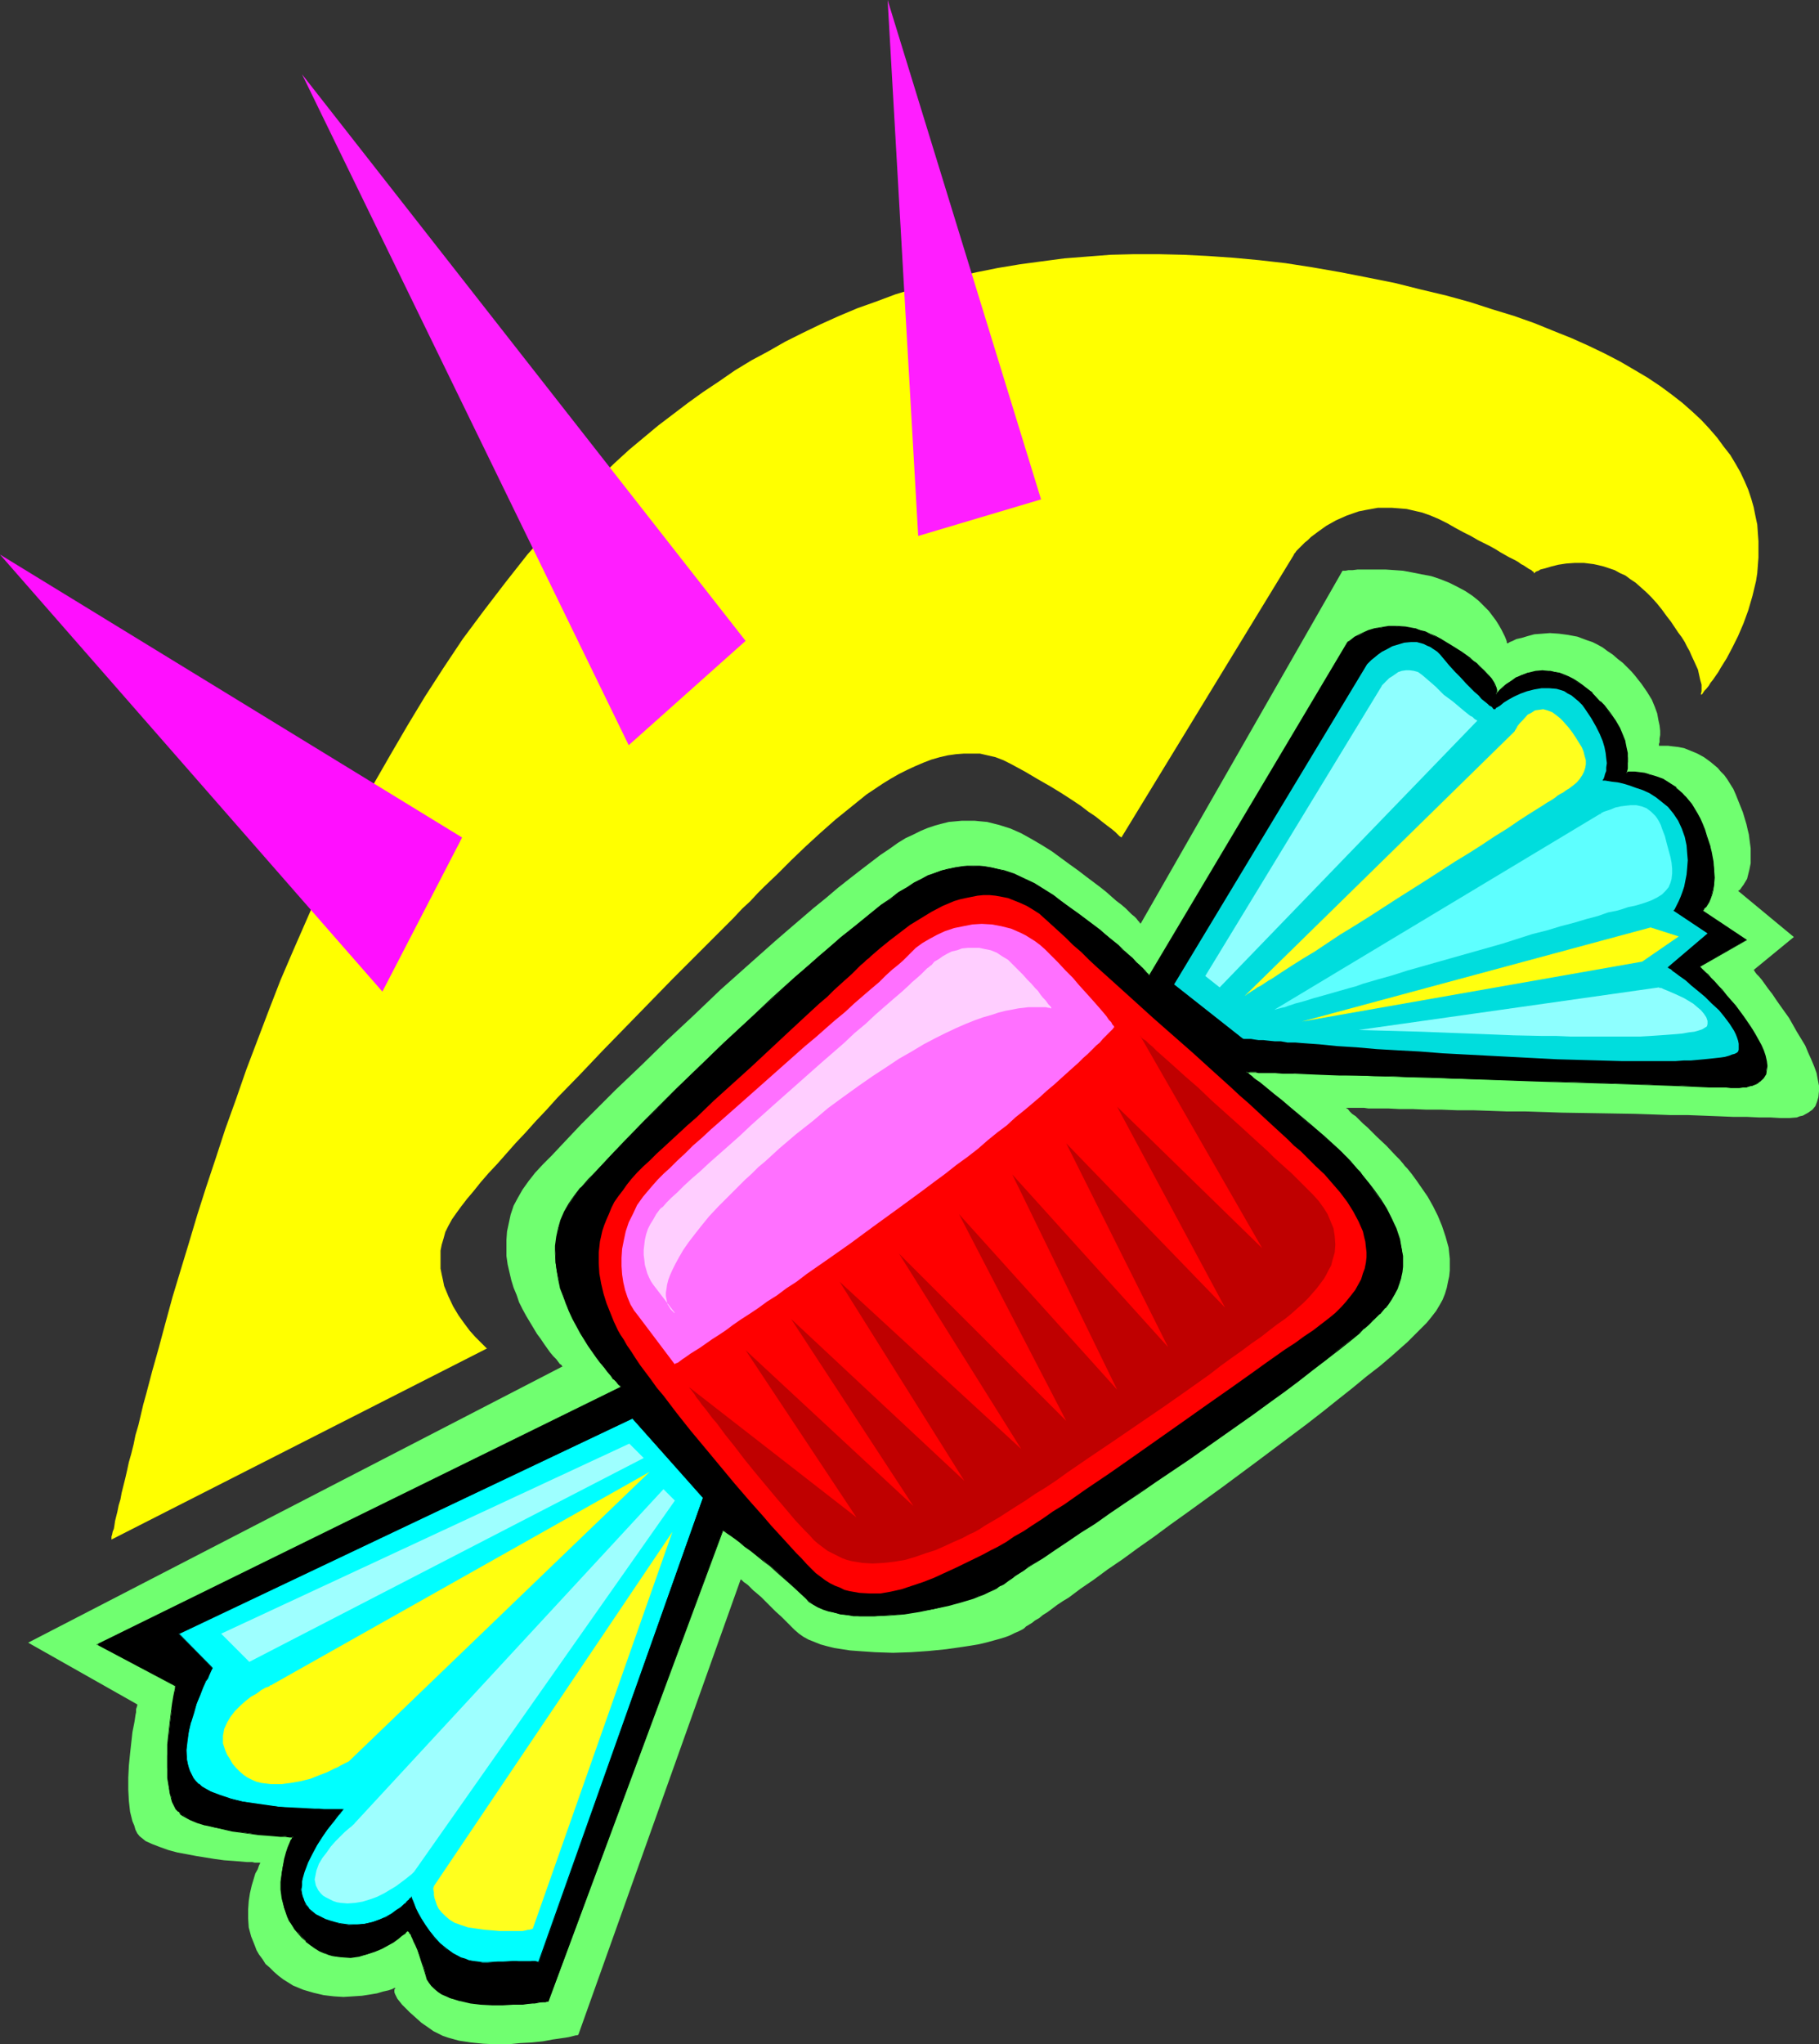 <?xml version="1.0" encoding="UTF-8" standalone="no"?>
<svg
   version="1.0"
   width="129.766mm"
   height="145.778mm"
   id="svg25"
   sodipodi:docname="Candy 16.wmf"
   xmlns:inkscape="http://www.inkscape.org/namespaces/inkscape"
   xmlns:sodipodi="http://sodipodi.sourceforge.net/DTD/sodipodi-0.dtd"
   xmlns="http://www.w3.org/2000/svg"
   xmlns:svg="http://www.w3.org/2000/svg">
  <rect width="100%" height="100%" fill="#333333" stroke="none"/>
  <sodipodi:namedview
     id="namedview25"
     pagecolor="#ffffff"
     bordercolor="#000000"
     borderopacity="0.25"
     inkscape:showpageshadow="2"
     inkscape:pageopacity="0.0"
     inkscape:pagecheckerboard="0"
     inkscape:deskcolor="#d1d1d1"
     inkscape:document-units="mm" />
  <defs
     id="defs1">
    <pattern
       id="WMFhbasepattern"
       patternUnits="userSpaceOnUse"
       width="6"
       height="6"
       x="0"
       y="0" />
  </defs>
  <path
     style="fill:#70ff70;fill-opacity:1;fill-rule:evenodd;stroke:none"
     d="m 151.742,368.229 h -0.162 l -0.162,-0.323 -0.485,-0.323 -0.485,-0.646 -0.485,-0.646 -0.808,-0.808 -0.808,-0.969 -0.808,-1.131 -0.808,-1.131 -0.97,-1.454 -0.97,-1.293 -0.97,-1.616 -1.939,-3.232 -0.97,-1.777 -0.97,-1.939 -0.646,-1.939 -0.808,-1.939 -0.646,-2.1 -0.485,-2.1 -0.485,-2.1 -0.323,-2.262 v -2.1 -2.262 l 0.162,-2.262 0.485,-2.262 0.485,-2.262 0.808,-2.424 1.131,-2.1 1.293,-2.262 1.616,-2.262 1.778,-2.262 2.101,-2.262 2.424,-2.424 2.424,-2.585 2.586,-2.747 2.909,-3.07 2.909,-2.908 3.07,-3.07 3.232,-3.232 3.394,-3.232 3.394,-3.232 6.949,-6.786 7.272,-6.786 7.272,-6.948 7.434,-6.625 7.272,-6.463 3.555,-3.07 6.787,-5.817 3.394,-2.747 3.232,-2.747 3.07,-2.424 2.909,-2.262 2.747,-2.1 2.747,-2.1 2.424,-1.616 2.262,-1.616 2.101,-1.293 2.101,-0.969 1.939,-0.969 1.939,-0.808 1.939,-0.646 1.778,-0.485 1.939,-0.485 1.778,-0.162 1.778,-0.162 h 1.616 1.778 l 1.616,0.162 1.778,0.162 3.232,0.808 3.07,0.969 2.909,1.293 2.909,1.616 2.747,1.616 2.586,1.616 2.424,1.777 2.424,1.777 2.262,1.616 2.101,1.616 1.939,1.454 1.939,1.454 1.616,1.293 1.454,1.293 1.293,1.131 1.293,0.969 1.131,0.969 0.808,0.808 0.808,0.808 0.808,0.646 0.485,0.485 0.485,0.646 0.323,0.323 0.162,0.323 h 0.162 v 0.162 l 54.459,-95.168 h 0.323 0.485 l 0.808,-0.162 h 1.131 l 1.293,-0.162 h 1.778 3.717 2.101 l 2.424,0.162 2.262,0.162 2.586,0.485 2.424,0.485 2.586,0.485 2.424,0.808 2.424,0.969 2.262,1.131 2.101,1.131 1.939,1.293 1.616,1.293 1.454,1.454 1.293,1.293 0.97,1.293 0.97,1.293 0.808,1.293 0.646,1.131 0.485,0.969 0.485,0.969 0.323,0.808 0.162,0.485 v 0.323 l 0.162,0.162 v 0 h 0.162 l 0.485,-0.323 0.808,-0.323 0.97,-0.485 1.454,-0.323 1.616,-0.485 1.778,-0.485 2.101,-0.162 2.101,-0.162 2.424,0.162 2.424,0.323 2.586,0.485 2.586,0.969 1.454,0.485 1.293,0.646 1.454,0.808 1.293,0.969 1.454,0.969 1.293,1.131 1.454,1.131 1.131,1.131 1.131,1.131 0.97,1.131 1.778,2.262 1.454,2.1 1.293,2.1 0.808,1.939 0.646,1.777 0.323,1.777 0.323,1.454 0.162,1.454 v 1.131 l -0.162,0.969 v 0.969 l -0.162,0.485 v 0.485 h -0.162 0.323 0.485 1.778 l 1.293,0.162 1.454,0.162 1.616,0.323 1.616,0.646 1.939,0.808 1.778,0.969 1.778,1.293 1.939,1.616 0.808,0.969 0.97,0.969 0.808,1.131 0.808,1.293 0.808,1.293 0.646,1.454 0.646,1.616 0.646,1.616 0.646,1.616 0.485,1.616 0.485,1.616 0.323,1.454 0.323,1.293 0.162,1.293 0.323,2.424 v 2.1 1.939 l -0.323,1.616 -0.323,1.293 -0.323,1.293 -0.485,0.808 -0.485,0.808 -0.485,0.646 -0.323,0.485 -0.323,0.323 -0.323,0.162 v 0 l 15.029,12.441 -10.827,8.887 0.162,0.162 0.162,0.323 0.485,0.646 0.646,0.646 0.808,0.969 0.808,1.131 0.808,1.131 1.131,1.454 0.97,1.454 1.131,1.616 2.424,3.393 2.101,3.716 2.262,3.716 0.808,1.939 0.808,1.777 0.808,1.939 0.646,1.777 0.323,1.777 0.323,1.616 v 1.454 l -0.162,1.616 -0.323,1.131 -0.485,1.293 -0.808,0.969 -1.131,0.808 -1.454,0.808 -0.808,0.162 -0.808,0.323 -2.101,0.162 h -2.262 l -2.747,-0.162 h -3.07 l -3.394,-0.162 h -3.717 l -3.878,-0.162 -4.202,-0.162 -4.202,-0.162 h -4.686 l -4.525,-0.162 -4.848,-0.162 -9.696,-0.162 -10.019,-0.162 -9.858,-0.323 h -4.848 l -4.525,-0.162 -4.686,-0.162 h -4.363 l -4.202,-0.162 h -4.04 l -3.717,-0.162 h -3.555 l -3.07,-0.162 h -2.747 -2.586 l -1.131,-0.162 h -2.586 -0.646 -1.616 l 0.162,0.162 0.323,0.162 0.485,0.646 0.646,0.646 0.97,0.646 0.97,0.969 0.97,0.969 1.293,1.131 2.424,2.424 2.586,2.424 2.424,2.585 1.131,1.131 0.97,1.131 0.485,0.646 0.646,0.646 1.293,1.616 1.293,1.777 1.454,2.1 1.454,2.1 1.454,2.585 1.293,2.585 1.131,2.747 0.97,2.908 0.808,2.908 0.323,3.07 v 1.616 1.454 l -0.162,1.616 -0.323,1.454 -0.323,1.616 -0.485,1.616 -0.646,1.616 -0.808,1.454 -0.97,1.616 -1.131,1.454 -0.646,0.808 -0.808,0.969 -0.808,0.808 -0.97,0.969 -2.101,2.1 -1.293,1.293 -1.293,1.131 -1.454,1.293 -1.454,1.293 -3.232,2.747 -3.555,2.747 -3.717,3.07 -3.878,3.07 -4.04,3.232 -4.363,3.393 -4.525,3.393 -9.05,6.786 -9.373,6.948 -9.373,6.786 -4.525,3.232 -4.363,3.231 -4.363,3.07 -4.202,3.07 -4.04,2.747 -3.717,2.747 -3.555,2.424 -3.232,2.424 -1.616,0.969 -1.454,0.969 -1.293,0.969 -1.293,0.969 -1.293,0.808 -0.97,0.808 -1.131,0.646 -0.808,0.646 -0.808,0.485 -0.808,0.485 -0.485,0.485 -0.485,0.323 -0.97,0.485 -1.131,0.485 -1.293,0.646 -1.293,0.485 -1.616,0.485 -1.778,0.485 -1.778,0.485 -2.101,0.485 -1.939,0.323 -2.101,0.323 -4.525,0.646 -4.848,0.485 -4.686,0.323 -4.848,0.162 -4.848,-0.162 -4.686,-0.323 -2.101,-0.162 -2.101,-0.323 -2.101,-0.323 -1.939,-0.485 -1.778,-0.485 -1.616,-0.646 -1.616,-0.646 -1.454,-0.808 -1.131,-0.808 -1.131,-0.969 -1.778,-1.777 -1.778,-1.777 -1.616,-1.454 -1.454,-1.454 -1.293,-1.293 -1.131,-1.131 -1.131,-0.969 -0.97,-0.808 -0.808,-0.808 -0.646,-0.646 -0.646,-0.485 -0.485,-0.323 -0.323,-0.323 -0.323,-0.323 h -0.162 v -0.162 l -43.794,122.797 v 0 l -0.323,0.162 h -0.323 l -0.646,0.162 -0.646,0.162 -0.646,0.162 -0.97,0.162 -1.131,0.162 -2.262,0.323 -2.586,0.485 -3.07,0.323 -3.07,0.162 -3.232,0.323 h -3.394 l -3.394,-0.162 -3.232,-0.323 -3.232,-0.485 -2.909,-0.808 -1.454,-0.485 -1.293,-0.646 -1.293,-0.646 -1.131,-0.808 -2.101,-1.454 -1.616,-1.454 -1.454,-1.293 -1.131,-1.131 -0.97,-0.969 -0.646,-0.808 -0.646,-0.808 -0.323,-0.646 -0.323,-0.646 -0.162,-0.485 v -0.646 l 0.162,-0.323 0.162,-0.162 h -0.162 -0.162 l -0.323,0.162 -0.323,0.162 -0.485,0.162 -0.485,0.162 -1.454,0.323 -1.616,0.485 -1.939,0.323 -2.101,0.323 -2.424,0.162 -2.586,0.162 -2.586,-0.162 -2.747,-0.323 -2.747,-0.646 -2.747,-0.808 -2.747,-1.131 -1.293,-0.808 -1.293,-0.808 -1.293,-0.969 -1.293,-1.131 -1.131,-1.131 -1.131,-0.969 -0.808,-1.293 -0.97,-1.293 -0.646,-1.131 -0.485,-1.293 -0.97,-2.424 -0.646,-2.424 -0.162,-2.424 v -2.424 l 0.162,-2.262 0.323,-2.1 0.485,-2.1 0.485,-1.616 0.485,-1.616 0.646,-1.131 0.323,-0.969 0.162,-0.323 0.162,-0.323 v -0.162 0 h -0.485 -0.485 -0.485 l -0.646,-0.162 h -1.454 l -1.778,-0.162 -2.101,-0.162 -2.262,-0.162 -2.424,-0.323 -5.01,-0.808 -5.171,-0.969 -2.424,-0.646 -2.262,-0.808 -2.101,-0.808 -1.778,-0.808 -0.808,-0.646 -0.808,-0.646 -0.646,-0.808 -0.485,-0.969 -0.323,-1.131 -0.485,-1.131 -0.323,-1.293 -0.323,-1.293 -0.323,-2.908 -0.162,-3.07 v -3.232 l 0.162,-3.232 0.323,-3.231 0.323,-2.908 0.323,-2.908 0.485,-2.424 0.162,-0.969 0.162,-1.131 0.162,-0.808 v -0.808 l 0.162,-0.485 0.162,-0.485 v -0.162 -0.162 L 7.595,442.715 Z"
     id="path1" />
  <path
     style="fill:#000000;fill-opacity:1;fill-rule:evenodd;stroke:none"
     d="m 167.579,373.723 h -0.162 l -0.162,-0.323 -0.485,-0.323 -0.485,-0.646 -0.808,-0.808 -0.646,-0.808 -0.97,-1.131 -0.97,-1.131 -0.97,-1.293 -0.97,-1.454 -1.131,-1.454 -1.131,-1.616 -2.262,-3.555 -1.939,-3.878 -0.97,-1.939 -0.97,-2.1 -0.646,-2.1 -0.808,-2.262 -0.485,-2.262 -0.485,-2.1 -0.323,-2.262 v -2.424 -2.1 l 0.323,-2.424 0.485,-2.262 0.646,-2.262 0.97,-2.262 1.293,-2.1 1.454,-2.262 1.616,-2.1 2.101,-2.1 2.101,-2.424 2.262,-2.424 2.424,-2.585 2.586,-2.585 2.747,-2.747 2.747,-2.908 2.909,-2.747 5.979,-6.14 6.141,-5.978 6.464,-6.301 6.464,-5.978 6.626,-5.978 6.302,-5.817 3.232,-2.908 3.07,-2.585 3.07,-2.747 2.909,-2.424 2.909,-2.424 2.747,-2.1 2.747,-2.262 2.586,-1.939 2.424,-1.616 2.262,-1.777 2.101,-1.293 2.101,-1.293 1.778,-0.969 1.939,-0.969 1.778,-0.808 1.778,-0.646 1.778,-0.323 1.778,-0.485 1.778,-0.162 1.616,-0.162 h 1.616 1.616 l 1.616,0.162 1.616,0.162 3.07,0.808 2.909,0.969 2.909,1.293 2.747,1.293 2.586,1.616 2.424,1.616 2.424,1.616 2.262,1.777 2.101,1.454 2.101,1.616 1.939,1.454 1.778,1.454 1.778,1.293 1.616,1.454 1.454,1.293 1.454,1.293 1.293,1.131 1.293,1.131 0.97,0.969 0.97,0.969 0.808,0.646 0.485,0.808 0.646,0.485 0.323,0.485 0.323,0.162 v 0.162 l 53.328,-89.836 0.162,-0.162 0.485,-0.162 0.485,-0.485 0.808,-0.646 1.131,-0.485 1.131,-0.646 1.454,-0.646 1.616,-0.485 1.939,-0.323 1.939,-0.323 h 2.262 l 2.262,0.162 2.586,0.485 1.293,0.323 1.293,0.485 1.454,0.646 1.454,0.646 1.454,0.646 1.454,0.969 1.454,0.808 1.454,0.969 1.293,0.808 1.131,0.808 0.97,0.808 0.97,0.646 0.97,0.808 0.646,0.646 1.454,1.293 0.97,1.131 0.97,0.969 0.485,0.969 0.323,0.808 0.323,0.646 0.162,0.646 v 0.323 l -0.162,0.485 v 0.162 0.162 0.162 -0.162 0 l 0.485,-0.485 0.485,-0.646 0.808,-0.646 0.97,-0.808 1.293,-0.969 1.454,-0.808 1.454,-0.808 1.778,-0.485 1.939,-0.485 1.939,-0.162 h 1.131 l 0.97,0.162 1.293,0.162 1.131,0.323 1.131,0.485 1.293,0.485 1.131,0.646 1.293,0.808 1.293,0.808 1.293,0.969 1.293,1.131 1.131,1.131 1.131,1.131 0.97,1.131 1.616,2.1 1.454,1.939 1.131,2.1 0.808,1.777 0.646,1.777 0.323,1.616 0.323,1.454 0.162,1.293 v 1.131 l -0.162,0.969 v 0.808 l -0.162,0.646 v 0.323 l -0.162,0.162 h 0.162 l 0.485,-0.162 h 1.778 l 1.293,0.162 1.293,0.162 1.616,0.485 1.616,0.485 1.778,0.646 1.616,0.969 1.778,1.293 1.778,1.454 0.808,0.969 0.808,0.969 0.808,1.131 1.616,2.424 0.646,1.293 0.646,1.616 0.646,1.454 0.485,1.616 0.485,1.616 0.485,1.454 0.323,1.293 0.485,2.585 0.323,2.262 v 2.1 1.777 l -0.323,1.454 -0.323,1.293 -0.323,1.131 -0.485,0.969 -0.485,0.646 -0.323,0.646 -0.485,0.485 -0.323,0.323 -0.162,0.162 h -0.162 l 12.12,7.917 -12.605,7.109 0.162,0.162 0.162,0.162 0.485,0.485 0.646,0.646 0.646,0.808 0.808,0.808 0.97,0.969 1.131,1.131 0.97,1.293 1.131,1.293 2.424,2.908 2.262,2.908 2.101,3.232 0.97,1.454 0.97,1.616 0.646,1.454 0.646,1.454 0.485,1.293 0.323,1.454 0.162,1.293 -0.162,1.131 -0.162,1.131 -0.485,0.969 -0.808,0.808 -0.97,0.646 -1.293,0.646 -0.808,0.162 -0.808,0.162 -0.97,0.162 h -0.97 -2.262 -1.293 l -1.454,-0.162 h -1.454 -1.616 l -3.394,-0.162 -3.878,-0.162 -4.04,-0.162 -4.525,-0.162 -4.686,-0.162 -5.01,-0.162 -5.171,-0.162 -5.333,-0.162 -10.827,-0.323 -22.462,-0.646 -5.494,-0.323 h -5.333 l -5.171,-0.323 h -5.01 l -4.848,-0.162 -4.686,-0.162 -4.363,-0.162 -3.878,-0.162 -3.717,-0.162 h -1.778 -1.454 -1.616 l -1.293,-0.162 h -1.293 -1.131 -1.131 l -0.808,-0.162 h -1.454 -0.485 -0.646 v 0 l 0.162,0.162 0.323,0.323 0.485,0.323 0.485,0.323 0.646,0.646 0.646,0.485 0.808,0.646 1.778,1.454 2.101,1.616 2.101,1.777 2.424,1.939 4.686,4.039 2.424,1.939 2.101,1.939 2.101,1.777 1.778,1.616 0.808,0.646 0.646,0.808 0.646,0.485 0.485,0.646 0.485,0.646 0.646,0.485 1.293,1.616 0.646,0.808 0.808,0.808 1.454,1.939 1.616,2.262 1.616,2.262 1.616,2.424 1.454,2.747 1.131,2.747 0.97,2.747 0.646,2.908 0.162,1.616 v 1.454 1.454 l -0.162,1.454 -0.323,1.454 -0.323,1.454 -0.646,1.616 -0.646,1.454 -0.97,1.454 -0.97,1.454 -0.646,0.808 -0.646,0.646 -0.808,0.969 -0.97,0.808 -0.97,0.969 -1.131,1.131 -1.131,0.969 -1.293,1.131 -2.747,2.262 -3.07,2.424 -3.232,2.747 -3.555,2.585 -3.717,2.908 -3.878,2.908 -4.202,2.908 -4.202,3.07 -8.565,6.14 -8.888,6.14 -8.726,5.978 -4.363,2.908 -4.202,2.908 -4.04,2.747 -4.04,2.747 -3.717,2.424 -3.555,2.424 -3.394,2.262 -3.07,2.1 -2.909,1.777 -1.293,0.808 -1.131,0.969 -2.262,1.293 -0.97,0.646 -0.808,0.646 -0.808,0.485 -0.646,0.485 -0.485,0.323 -0.485,0.323 -0.97,0.485 -0.97,0.485 -1.131,0.646 -1.293,0.485 -1.293,0.485 -1.454,0.646 -3.232,0.969 -3.555,0.969 -3.878,0.969 -3.878,0.646 -4.04,0.646 -4.04,0.323 -4.04,0.323 h -3.878 l -1.778,-0.162 -1.778,-0.162 -1.778,-0.323 -1.616,-0.323 -1.616,-0.485 -1.454,-0.485 -1.293,-0.485 -1.293,-0.808 -1.131,-0.808 -0.97,-0.808 -3.717,-3.555 -3.878,-3.555 -1.939,-1.616 -1.778,-1.454 -1.778,-1.454 -1.778,-1.293 -1.454,-1.131 -1.454,-1.131 -1.293,-0.969 -1.131,-0.808 -0.808,-0.646 -0.646,-0.485 -0.485,-0.162 -0.162,-0.162 -47.026,126.998 h -0.162 -0.162 l -0.485,0.162 h -0.485 l -0.808,0.162 h -0.646 l -0.97,0.162 -0.97,0.162 -2.262,0.162 -2.586,0.162 h -2.747 -2.909 l -3.07,-0.162 -2.747,-0.323 -2.747,-0.646 -2.747,-0.646 -1.131,-0.646 -1.131,-0.485 -0.97,-0.646 -0.808,-0.808 -0.97,-0.646 -0.646,-0.969 -0.485,-0.969 -0.323,-0.969 -0.646,-2.262 -0.646,-1.777 -0.646,-1.616 -0.323,-1.293 -0.485,-1.131 -0.485,-0.969 -0.323,-0.808 -0.323,-0.646 -0.162,-0.485 -0.323,-0.485 -0.162,-0.162 -0.485,-0.323 v 0 0 h -0.162 l -0.162,0.323 -0.323,0.162 -0.808,0.646 -0.97,0.808 -1.293,0.969 -1.616,0.808 -1.616,0.969 -1.939,0.808 -2.101,0.808 -2.101,0.485 -2.262,0.323 -2.424,-0.162 h -1.131 l -1.293,-0.323 -1.131,-0.323 -1.293,-0.485 -1.131,-0.485 -1.293,-0.808 -1.131,-0.808 -1.131,-0.969 -1.131,-1.131 -0.97,-1.131 -0.97,-0.969 -0.808,-1.131 -0.646,-1.131 -0.646,-1.293 -0.808,-2.262 -0.485,-2.424 -0.323,-2.424 v -2.1 l 0.162,-2.262 0.323,-1.939 0.485,-1.939 0.485,-1.616 0.485,-1.454 0.485,-1.131 0.323,-0.969 0.162,-0.323 0.162,-0.323 h 0.162 v -0.162 h -0.646 -0.323 l -1.131,-0.162 h -1.293 l -1.778,-0.162 -1.939,-0.162 -2.262,-0.162 -2.262,-0.323 -4.848,-0.646 -4.848,-0.969 -2.262,-0.646 -2.262,-0.646 -1.939,-0.808 -1.616,-0.969 -0.808,-0.485 -0.646,-0.646 -0.646,-0.808 -0.485,-0.808 -0.485,-1.131 -0.323,-1.131 -0.323,-1.131 -0.323,-1.293 -0.323,-2.747 -0.162,-2.908 v -3.07 l 0.162,-3.07 0.323,-3.07 0.323,-2.908 0.323,-2.585 0.323,-2.424 0.162,-0.969 0.162,-0.969 0.162,-0.808 0.162,-0.808 v -0.485 l 0.162,-0.485 v -0.162 -0.162 L 26.341,443.2 Z"
     id="path2" />
  <path
     style="fill:#000000;fill-opacity:1;fill-rule:evenodd;stroke:none"
     d="m 167.741,373.723 h -0.162 v 0 l -0.323,-0.323 -0.485,-0.485 h 0.162 l -0.646,-0.646 v 0 l -0.646,-0.646 v 0 l -0.808,-0.969 -0.808,-0.969 -0.97,-1.131 -0.97,-1.293 -0.97,-1.454 -1.131,-1.616 -1.131,-1.454 -2.262,-3.555 -1.939,-3.878 -0.97,-2.1 -0.97,-2.1 -0.808,-2.1 -0.646,-2.1 v 0 l -0.646,-2.262 -0.323,-2.1 -0.323,-2.262 -0.162,-2.424 0.162,-2.1 0.323,-2.424 0.323,-2.262 v 0 l 0.808,-2.1 0.97,-2.262 1.131,-2.262 1.454,-2.262 1.778,-2.1 v 0 l 1.939,-2.1 2.101,-2.262 4.848,-5.009 2.586,-2.747 5.333,-5.494 8.888,-8.887 12.605,-12.28 6.626,-6.14 6.464,-5.978 6.464,-5.817 v 0.162 l 3.232,-2.908 3.07,-2.747 2.909,-2.585 3.07,-2.424 2.747,-2.424 2.909,-2.262 2.586,-2.1 2.586,-1.939 2.424,-1.777 2.262,-1.616 2.262,-1.454 1.939,-1.131 1.939,-0.969 1.778,-0.969 1.778,-0.808 1.939,-0.646 1.778,-0.485 h -0.162 l 1.778,-0.323 1.778,-0.162 1.616,-0.162 1.616,-0.162 1.616,0.162 1.616,0.162 1.616,0.162 3.07,0.646 v 0 l 2.909,1.131 2.747,1.131 2.747,1.454 2.747,1.616 2.424,1.616 2.424,1.616 2.101,1.616 2.262,1.616 2.101,1.616 1.778,1.454 1.939,1.454 1.778,1.293 1.454,1.454 1.616,1.293 1.454,1.131 v 0 l 1.293,1.293 1.131,0.969 0.97,1.131 0.97,0.808 0.808,0.808 0.646,0.646 0.485,0.485 v 0 l 0.323,0.485 h 0.162 l 0.323,0.485 53.49,-89.997 v 0 l 0.162,-0.162 v 0.162 l 0.323,-0.323 0.485,-0.323 0.97,-0.646 0.97,-0.646 1.131,-0.646 1.616,-0.485 1.616,-0.485 h -0.162 l 1.939,-0.485 1.939,-0.162 2.262,-0.162 2.262,0.323 2.586,0.485 v 0 l 1.293,0.323 1.293,0.485 1.454,0.485 1.454,0.646 1.454,0.808 2.909,1.777 1.293,0.969 1.293,0.808 1.131,0.808 1.131,0.646 0.97,0.808 0.808,0.646 v 0 l 0.808,0.646 1.293,1.293 1.131,1.131 v 0 l 0.808,1.131 0.485,0.808 0.485,0.808 0.162,0.646 v 0 l 0.162,0.646 v 0.323 0.485 l -0.162,0.162 v 0 0.162 0.162 h 0.162 v -0.162 0.162 h 0.162 l 0.485,-0.646 h -0.162 l 1.293,-1.293 v 0 l 1.131,-0.808 1.131,-0.808 1.454,-0.808 1.616,-0.808 1.616,-0.485 v 0 l 1.939,-0.485 1.939,-0.162 h 1.131 l 0.97,0.162 1.293,0.162 1.131,0.323 h -0.162 l 1.293,0.323 1.131,0.646 1.293,0.646 1.293,0.646 1.293,0.969 1.293,0.969 1.293,1.131 v 0 l 2.262,2.1 h -0.162 l 0.97,1.131 1.778,2.1 1.293,2.1 1.131,1.939 0.808,1.939 0.646,1.616 v 0 l 0.323,1.616 0.323,1.454 0.162,1.293 v 1.131 l -0.162,0.969 v 0.808 l -0.162,0.646 v 0.323 -0.162 l -0.162,0.323 h 0.323 0.485 1.778 l 1.293,0.162 1.293,0.162 1.616,0.323 h -0.162 l 1.616,0.646 1.778,0.646 1.778,0.969 1.778,1.293 v -0.162 l 1.778,1.616 0.808,0.808 h -0.162 l 0.808,1.131 0.808,0.969 1.616,2.424 0.646,1.454 0.646,1.454 0.646,1.616 0.646,1.616 0.323,1.454 0.485,1.454 v 0 l 0.323,1.293 0.485,2.585 0.323,2.262 v 2.1 1.777 l -0.162,1.454 -0.323,1.293 v 0 l -0.485,1.131 -0.323,0.808 -0.97,1.454 v 0 l -0.323,0.323 h -0.162 l -0.162,0.323 v 0 l -0.323,0.162 -0.162,0.162 12.282,8.079 v -0.162 l -12.766,7.109 0.97,0.808 0.485,0.646 0.808,0.808 0.808,0.969 0.97,0.969 0.97,1.131 1.131,1.131 v 0 l 0.97,1.454 2.424,2.747 2.262,3.07 2.101,3.07 0.323,-0.162 -2.101,-3.07 -2.262,-3.07 -2.424,-2.747 -1.131,-1.454 v 0 l -1.131,-1.131 -0.97,-1.131 -0.97,-0.969 -0.808,-0.969 -0.808,-0.646 -0.646,-0.646 -0.808,-0.808 v 0.162 l 12.766,-7.271 -12.12,-8.079 v 0.162 0 0 h 0.323 l 0.323,-0.485 h -0.162 l 0.646,-0.485 0.808,-1.293 0.323,-0.808 0.485,-1.293 v 0 l 0.323,-1.293 0.162,-1.454 0.162,-1.777 -0.162,-2.1 -0.162,-2.262 -0.485,-2.585 -0.323,-1.293 v -0.162 l -0.485,-1.454 -0.485,-1.454 -0.485,-1.616 -0.646,-1.616 -0.646,-1.454 -0.808,-1.454 -1.454,-2.424 -0.808,-0.969 -0.808,-0.969 v 0 l -0.97,-0.969 -1.616,-1.454 v -0.162 l -1.778,-1.131 -1.778,-1.131 -1.778,-0.646 -1.616,-0.485 v 0 l -1.616,-0.485 -1.293,-0.162 -1.293,-0.162 h -1.778 l -0.485,0.162 h -0.162 l 0.162,0.162 v -0.162 l 0.162,-0.323 0.162,-0.646 v -0.808 -0.969 -1.131 -1.293 l -0.323,-1.454 -0.323,-1.616 v -0.162 l -0.646,-1.616 -0.808,-1.939 -1.131,-1.939 -1.454,-2.1 -1.616,-2.1 -0.97,-0.969 h -0.162 l -2.101,-2.262 v -0.162 l -1.293,-0.969 -1.454,-1.131 -1.131,-0.808 -1.293,-0.808 -1.293,-0.646 -1.131,-0.485 -1.293,-0.485 v 0 l -1.131,-0.162 -1.293,-0.323 h -0.97 l -1.131,-0.162 -1.939,0.162 -1.939,0.485 h -0.162 l -1.616,0.646 -1.616,0.646 -1.293,0.969 -1.293,0.808 -0.97,0.808 v 0 l -1.454,1.454 v 0 l -0.323,0.323 v 0 l -0.162,0.162 v 0.162 h 0.162 v -0.162 0.162 l 0.162,-0.162 v -0.323 l 0.162,-0.485 v -0.323 l -0.162,-0.646 v 0 l -0.323,-0.808 -0.323,-0.646 -0.646,-0.969 -0.808,-0.969 v 0 l -1.131,-1.131 -1.293,-1.293 -0.808,-0.808 v 0 l -0.97,-0.646 -0.808,-0.808 -1.131,-0.808 -1.131,-0.808 -1.293,-0.808 -1.293,-0.808 -2.909,-1.777 -1.454,-0.808 -1.616,-0.646 -1.293,-0.646 -1.454,-0.323 -1.131,-0.485 h -0.162 l -2.586,-0.485 -2.262,-0.162 h -2.262 l -1.939,0.323 -1.939,0.323 v 0 l -1.616,0.485 -1.454,0.646 -1.293,0.646 -0.97,0.485 -0.808,0.646 -0.646,0.485 -0.323,0.162 -0.162,0.162 -53.49,89.836 h 0.162 l -0.323,-0.323 h 0.162 l -0.485,-0.323 v 0 l -0.485,-0.646 -0.646,-0.646 -0.808,-0.808 -0.97,-0.808 -0.97,-1.131 -1.131,-0.969 -1.454,-1.293 v 0 l -1.293,-1.293 -1.616,-1.293 -1.616,-1.293 -1.616,-1.454 -1.939,-1.454 -1.939,-1.454 -1.939,-1.454 -2.262,-1.616 -2.262,-1.616 -2.262,-1.777 -2.586,-1.616 -2.586,-1.616 -2.747,-1.293 -2.747,-1.293 -2.909,-0.969 h -0.162 l -3.07,-0.646 -1.616,-0.323 -1.616,-0.162 h -1.616 -1.616 l -1.616,0.162 -1.778,0.323 -1.778,0.323 v 0 l -1.778,0.485 -1.778,0.646 -1.939,0.646 -1.778,0.969 -1.939,0.969 -1.939,1.293 -2.262,1.293 -2.262,1.777 -2.424,1.616 -2.586,2.1 -2.586,2.1 -2.747,2.262 -2.909,2.262 -2.909,2.585 -3.07,2.585 -3.07,2.747 -3.232,2.747 v 0 l -6.464,5.817 -6.464,6.14 -6.464,5.978 -12.766,12.28 -8.888,8.887 -5.333,5.494 -2.586,2.747 -4.686,5.009 -2.262,2.262 -1.939,2.262 h -0.162 l -1.616,2.1 -1.454,2.1 -1.293,2.262 -0.97,2.262 -0.646,2.262 v 0 l -0.485,2.262 -0.323,2.424 v 2.1 l 0.162,2.424 0.323,2.262 0.323,2.1 0.485,2.262 v 0.162 l 0.808,2.1 0.808,2.1 0.808,2.1 0.97,2.1 2.101,3.878 2.101,3.393 1.131,1.616 1.131,1.616 0.97,1.293 1.131,1.293 0.808,1.131 0.97,1.131 0.646,0.969 h 0.162 l 0.646,0.646 v 0 l 0.485,0.646 0.485,0.485 v -0.162 l 0.162,0.323 h 0.162 v 0.162 -0.162 z"
     id="path3" />
  <path
     style="fill:#000000;fill-opacity:1;fill-rule:evenodd;stroke:none"
     d="m 472.033,277.262 0.97,1.454 0.97,1.616 0.646,1.454 0.646,1.454 0.485,1.454 v -0.162 l 0.323,1.454 0.162,1.293 v 1.131 l -0.323,1.131 v 0 l -0.485,0.808 v 0 l -0.646,0.969 v -0.162 l -0.97,0.808 -1.454,0.485 h 0.162 l -0.808,0.162 -0.808,0.162 -0.97,0.162 h -0.97 -2.262 -1.293 l -1.454,-0.162 h -1.454 -1.616 l -3.394,-0.162 h -3.878 l -4.04,-0.323 h -4.525 l -4.686,-0.323 h -5.01 l -5.171,-0.323 h -5.333 l -10.827,-0.485 -22.462,-0.646 -5.494,-0.162 -5.333,-0.162 -5.171,-0.162 -5.01,-0.162 -4.848,-0.162 -4.686,-0.162 -4.363,-0.162 -3.878,-0.162 h -3.717 l -1.778,-0.162 h -1.454 -1.616 l -1.293,-0.162 h -1.293 -1.131 -1.131 -0.808 -1.454 l -0.485,-0.162 h -0.97 l 0.323,0.323 0.162,0.162 0.323,0.323 0.323,0.323 0.646,0.323 v 0 l 0.485,0.485 v 0 l 0.808,0.646 0.808,0.646 1.778,1.454 2.101,1.616 2.101,1.777 2.424,1.939 4.686,3.878 2.262,2.1 2.262,1.939 v -0.162 l 1.939,1.777 1.778,1.616 0.808,0.808 0.646,0.646 0.646,0.646 1.131,1.131 0.485,0.646 v 0 l 1.293,1.454 0.646,0.808 0.808,0.969 1.454,1.939 1.778,2.1 1.616,2.262 1.454,2.585 1.454,2.585 1.131,2.747 0.97,2.908 v -0.162 l 0.646,2.908 0.162,1.616 v 1.454 1.454 l -0.162,1.454 -0.323,1.454 v 0 l -0.323,1.454 -0.646,1.454 -0.646,1.454 -0.97,1.454 -0.97,1.454 -0.646,0.808 v 0 l -0.646,0.808 v 0 l -0.808,0.969 v 0 l -0.97,0.808 -0.808,0.969 -1.131,0.969 v 0 l -1.293,0.969 v 0.162 l -1.131,1.131 v -0.162 l -2.747,2.424 -3.07,2.424 -3.232,2.585 -3.717,2.585 -3.717,2.908 -3.878,2.908 -4.04,2.908 -4.202,3.07 -8.726,6.14 -8.726,6.14 -8.888,5.978 -4.202,3.07 -4.202,2.747 -4.202,2.747 -3.878,2.747 -3.878,2.424 -3.555,2.585 -3.394,2.1 -3.07,2.1 -2.747,1.939 -1.293,0.808 -1.293,0.808 -2.101,1.293 -0.97,0.646 -0.808,0.646 -0.808,0.485 -0.646,0.485 -0.646,0.323 -0.323,0.323 -0.97,0.485 -0.97,0.646 -1.131,0.485 -1.293,0.485 -1.293,0.646 -1.454,0.485 -3.394,0.969 -3.555,0.969 h 0.162 l -3.878,0.969 -3.878,0.646 -4.04,0.646 -4.04,0.485 -4.04,0.162 h -3.878 l -1.778,-0.162 -1.778,-0.162 -1.778,-0.323 -1.616,-0.323 -1.616,-0.485 h 0.162 l -1.454,-0.485 -1.454,-0.485 -1.293,-0.808 -1.131,-0.646 v 0 l -0.97,-0.969 -3.717,-3.555 -3.878,-3.393 v 0 l -1.939,-1.616 -1.778,-1.454 -1.778,-1.616 -1.616,-1.131 -1.616,-1.293 -1.454,-1.131 -1.293,-0.969 -0.97,-0.808 -0.97,-0.646 -0.646,-0.323 -0.485,-0.323 v 0 l -0.162,-0.162 -47.187,127.159 0.162,-0.162 h -0.162 l -0.162,0.162 h -0.485 -0.485 l -0.808,0.162 -0.646,0.162 h -0.97 l -0.97,0.162 -2.262,0.162 -2.586,0.162 h -2.747 -2.909 l -3.07,-0.162 -2.747,-0.323 -2.747,-0.646 v 0 l -2.586,-0.646 -1.131,-0.485 -1.131,-0.646 -0.97,-0.646 -0.97,-0.646 v 0 l -0.808,-0.808 v 0 l -0.646,-0.808 -0.485,-0.969 -0.485,-1.131 -0.646,-2.1 -0.485,-1.777 -0.646,-1.616 -0.485,-1.454 -0.323,-1.131 -0.485,-0.969 -0.323,-0.808 -0.323,-0.646 -0.323,-0.485 -0.162,-0.323 -0.162,-0.162 h -0.162 l -0.323,-0.485 h -0.162 l -0.162,0.162 v -0.162 l -0.162,0.162 -0.323,0.485 v -0.162 l -0.808,0.646 -1.131,0.808 -1.293,0.969 -1.454,0.808 -1.778,0.969 -1.939,0.969 -1.939,0.646 v 0 l -2.101,0.485 -2.262,0.323 h -2.424 l -1.131,-0.162 -1.293,-0.323 h 0.162 l -1.293,-0.323 -1.131,-0.323 1.131,0.646 1.131,0.323 v 0 l 1.293,0.162 1.131,0.162 2.424,0.162 2.262,-0.323 2.101,-0.646 v 0 l 2.101,-0.646 1.939,-0.808 1.778,-0.969 1.454,-0.808 1.293,-0.969 0.97,-0.808 0.97,-0.646 v -0.162 l 0.323,-0.323 v 0 h 0.162 v -0.162 0 0 0 l 0.323,0.323 v 0 l 0.162,0.323 0.323,0.323 0.162,0.485 0.323,0.646 0.323,0.808 0.485,0.969 0.485,1.131 0.485,1.293 0.485,1.616 0.646,1.939 0.646,2.1 0.323,1.131 0.646,0.969 0.646,0.808 0.808,0.808 v 0 l 0.97,0.808 0.97,0.646 1.131,0.485 1.131,0.485 2.586,0.808 h 0.162 l 2.747,0.646 2.747,0.323 3.07,0.162 h 2.909 l 2.747,-0.162 h 2.586 l 2.262,-0.323 h 0.97 l 0.97,-0.162 0.646,-0.162 h 0.808 0.485 l 0.485,-0.162 h 0.162 0.162 l 47.187,-127.159 h -0.162 l 0.162,0.323 0.323,0.162 0.646,0.485 0.97,0.646 1.131,0.808 1.293,0.969 1.293,1.131 1.616,1.131 1.616,1.293 1.778,1.454 1.939,1.454 1.778,1.616 v 0 l 3.878,3.393 3.878,3.555 0.808,0.969 v 0 l 1.293,0.808 1.131,0.646 1.454,0.646 1.454,0.485 v 0 l 1.616,0.323 1.616,0.485 1.778,0.162 1.778,0.323 h 1.778 3.878 l 4.04,-0.162 4.04,-0.323 4.04,-0.646 3.878,-0.808 3.878,-0.808 v 0 l 3.555,-0.969 3.232,-0.969 1.616,-0.646 1.293,-0.485 1.293,-0.646 1.131,-0.485 0.97,-0.485 0.808,-0.646 0.485,-0.162 0.646,-0.323 0.646,-0.485 0.646,-0.485 0.97,-0.646 0.808,-0.646 2.262,-1.454 1.131,-0.808 1.293,-0.808 2.909,-1.777 3.07,-2.1 3.394,-2.262 3.555,-2.424 3.878,-2.424 3.878,-2.747 4.04,-2.747 4.363,-2.908 4.202,-2.908 8.888,-5.978 8.726,-6.14 8.726,-6.14 4.202,-3.07 4.04,-2.908 3.878,-2.908 3.717,-2.908 3.555,-2.747 3.394,-2.585 3.07,-2.424 2.747,-2.262 v 0 l 1.131,-1.293 v 0.162 l 1.293,-1.131 v 0 l 0.97,-0.969 0.97,-0.969 0.97,-0.969 h 0.162 l 0.646,-0.808 v 0 l 0.646,-0.808 h 0.162 l 0.646,-0.808 0.97,-1.454 0.808,-1.454 0.808,-1.454 0.485,-1.454 0.485,-1.454 v -0.162 l 0.323,-1.454 0.162,-1.454 v -1.454 -1.454 l -0.323,-1.616 -0.485,-2.908 v 0 l -0.97,-2.908 -1.293,-2.747 -1.293,-2.585 -1.616,-2.585 -1.616,-2.262 -1.616,-2.1 -1.616,-1.939 -0.646,-0.969 -0.808,-0.808 -1.293,-1.454 v 0 l -0.485,-0.646 -1.131,-1.131 -0.646,-0.646 -0.646,-0.646 -0.808,-0.808 -1.778,-1.616 -1.939,-1.777 v 0 l -2.262,-1.939 -2.262,-1.939 -4.848,-4.039 -2.262,-1.939 -2.262,-1.777 -1.939,-1.616 -1.778,-1.454 -0.97,-0.646 -0.646,-0.485 v 0 l -0.485,-0.485 v 0 l -0.646,-0.485 -0.323,-0.323 -0.323,-0.323 h -0.323 v 0 0 0.162 h 0.646 0.485 1.454 l 0.808,0.162 h 1.131 1.131 1.293 1.293 l 1.616,0.162 h 1.454 1.778 l 3.717,0.162 3.878,0.162 4.363,0.162 h 4.686 l 4.848,0.162 5.01,0.162 5.171,0.162 5.333,0.162 5.494,0.162 22.462,0.808 10.827,0.323 5.333,0.162 5.171,0.162 5.01,0.162 4.686,0.162 4.525,0.162 4.04,0.162 3.878,0.162 3.394,0.162 h 1.616 1.454 1.454 l 1.293,0.162 h 2.262 l 0.97,-0.162 h 0.97 l 0.808,-0.323 0.808,-0.162 v 0 l 1.293,-0.485 0.97,-0.808 0.808,-0.808 0.646,-0.969 0.162,-1.131 0.162,-1.131 -0.162,-1.293 -0.323,-1.454 v 0 l -0.485,-1.454 -0.646,-1.454 -0.808,-1.454 -0.808,-1.454 -0.97,-1.616 z"
     id="path4" />
  <path
     style="fill:#000000;fill-opacity:1;fill-rule:evenodd;stroke:none"
     d="m 87.426,526.249 -1.293,-0.646 -1.131,-0.646 -1.131,-0.969 -1.293,-0.969 v 0.162 l -1.131,-1.131 v 0 l -0.97,-1.131 -0.808,-1.131 -0.808,-1.131 -0.646,-1.131 -0.646,-1.131 -0.808,-2.424 v 0.162 l -0.485,-2.424 -0.323,-2.424 v -2.1 l 0.162,-2.262 0.323,-1.939 0.485,-1.939 v 0 l 0.485,-1.616 0.485,-1.454 0.485,-1.131 0.323,-0.969 0.162,-0.323 0.162,-0.323 -0.162,0.162 0.162,-0.162 v -0.162 l -0.646,-0.162 h -0.323 -1.131 l -1.293,-0.162 -1.778,-0.162 -1.939,-0.162 -2.262,-0.162 -2.262,-0.162 -4.848,-0.808 -4.848,-0.969 -2.262,-0.646 v 0 l -2.101,-0.646 -1.939,-0.808 -1.778,-0.808 -0.808,-0.646 v 0.162 l -0.646,-0.646 h 0.162 l -0.646,-0.808 -0.485,-0.969 -0.485,-0.969 -0.485,-1.131 v 0 l -0.162,-1.131 -0.323,-1.293 -0.323,-2.747 -0.162,-2.908 v -3.07 l 0.162,-3.07 0.162,-3.07 0.323,-2.908 0.323,-2.585 0.485,-2.424 0.162,-0.969 0.162,-0.969 0.162,-0.808 v -0.808 l 0.162,-0.485 0.162,-0.485 v -0.162 -0.162 L 26.341,443.038 v 0.323 l 141.4,-69.639 h -0.323 l -141.4,69.477 21.331,11.31 -0.162,-0.162 v 0.162 0.162 0.485 l -0.162,0.485 -0.162,0.808 -0.162,0.808 -0.162,0.969 -0.162,0.969 -0.323,2.424 -0.323,2.585 -0.323,2.908 -0.323,3.07 v 3.07 3.07 2.908 l 0.485,2.747 0.162,1.293 0.323,1.131 v 0.162 l 0.323,1.131 0.485,0.969 0.485,0.969 0.646,0.646 h 0.162 l 0.485,0.808 0.808,0.485 1.778,0.969 1.939,0.808 2.101,0.646 h 0.162 l 2.262,0.485 4.848,1.131 4.848,0.646 2.262,0.323 2.262,0.162 1.939,0.162 1.778,0.162 h 1.293 l 1.131,0.162 h 0.323 0.646 l -0.162,-0.162 v 0.162 -0.162 l -0.162,0.162 v 0.323 0 l -0.323,0.323 -0.323,0.808 -0.485,1.131 -0.485,1.454 -0.485,1.777 v 0 l -0.323,1.939 -0.323,1.939 -0.323,2.262 v 2.1 l 0.323,2.424 0.646,2.424 v 0 l 0.808,2.424 0.485,1.131 0.808,1.131 0.646,1.131 0.97,1.131 0.97,1.131 v 0 l 1.131,0.969 v 0.162 l 1.293,0.969 1.131,0.808 1.293,0.808 1.131,0.485 1.293,0.485 z"
     id="path5" />
  <path
     style="fill:#00dddd;fill-opacity:1;fill-rule:evenodd;stroke:none"
     d="m 316.574,265.306 52.035,-86.281 0.162,-0.162 0.323,-0.323 0.646,-0.646 0.808,-0.646 0.97,-0.808 1.131,-0.808 1.293,-0.646 1.454,-0.808 1.616,-0.485 1.616,-0.485 1.778,-0.162 h 1.616 l 1.778,0.485 0.97,0.485 0.808,0.323 0.97,0.646 0.97,0.646 0.808,0.808 0.808,0.969 1.616,1.939 1.616,1.777 1.454,1.454 1.454,1.616 1.131,1.131 1.131,1.131 1.131,0.969 0.808,0.969 0.808,0.646 0.808,0.646 0.485,0.485 0.646,0.323 0.485,0.646 h 0.162 0.162 v 0 h 0.162 l 0.162,-0.323 0.323,-0.162 0.808,-0.485 0.97,-0.808 1.293,-0.808 1.454,-0.808 1.778,-0.808 1.778,-0.646 1.939,-0.485 1.939,-0.323 h 2.101 l 1.939,0.162 1.131,0.323 0.97,0.323 0.97,0.646 0.97,0.485 0.97,0.808 0.97,0.808 0.97,0.969 0.808,1.131 1.616,2.424 1.293,2.262 0.97,1.939 0.808,1.939 0.485,1.616 0.323,1.616 0.162,1.454 0.162,1.293 -0.162,1.131 v 0.969 l -0.323,0.808 -0.162,0.646 -0.162,0.485 -0.162,0.323 -0.162,0.162 v 0.162 h 0.162 0.485 l 0.97,0.162 0.97,0.162 1.454,0.162 1.454,0.323 1.616,0.485 1.778,0.646 1.939,0.646 1.778,0.808 1.778,1.131 1.616,1.293 1.616,1.293 1.454,1.777 1.293,1.939 0.97,2.1 0.808,2.262 0.485,2.262 0.162,2.1 0.162,1.939 -0.162,2.1 -0.162,1.777 -0.323,1.616 -0.323,1.616 -0.485,1.454 -0.485,1.293 -0.485,1.131 -0.485,0.969 -0.323,0.646 -0.323,0.646 -0.323,0.323 v 0 l 9.211,6.14 -10.827,9.21 h 0.162 l 0.162,0.162 0.323,0.162 0.323,0.162 0.485,0.485 0.485,0.323 1.293,0.969 1.616,1.131 1.616,1.454 1.778,1.454 1.939,1.616 1.778,1.777 1.939,1.777 1.454,1.777 1.454,1.939 1.131,1.777 0.485,0.969 0.323,0.808 0.323,0.969 0.162,0.808 v 0.808 0.808 l -0.162,0.485 -0.323,0.323 -0.646,0.323 -0.646,0.162 -0.808,0.323 -1.131,0.323 -1.131,0.162 -1.454,0.162 -1.454,0.162 -1.616,0.162 -1.778,0.162 -1.778,0.162 h -1.939 l -2.101,0.162 h -2.262 -2.424 -4.848 -5.171 l -5.656,-0.162 -5.818,-0.162 -5.818,-0.162 -6.141,-0.323 -12.443,-0.646 -12.282,-0.646 -6.141,-0.485 -5.979,-0.323 -5.656,-0.323 -5.494,-0.485 -5.171,-0.323 -4.848,-0.485 -2.262,-0.162 -2.262,-0.162 -1.939,-0.162 h -2.101 l -1.778,-0.323 h -1.616 l -1.616,-0.162 -1.454,-0.162 h -1.293 l -1.131,-0.162 -0.97,-0.162 h -0.808 -0.646 -0.485 l -0.323,-0.162 v 0 z"
     id="path6" />
  <path
     style="fill:#00ffff;fill-opacity:1;fill-rule:evenodd;stroke:none"
     d="m 170.488,382.286 -122.331,58.005 9.05,9.21 v 0 0.162 l -0.162,0.323 -0.323,0.485 -0.162,0.485 -0.323,0.646 -0.323,0.646 -0.485,0.808 -0.808,1.777 -0.808,2.1 -0.808,2.262 -0.808,2.424 -0.808,2.424 -0.485,2.585 -0.485,2.585 -0.162,2.424 v 2.424 l 0.323,1.131 0.162,1.131 0.323,0.969 0.485,1.131 0.485,0.808 0.646,0.808 0.808,0.808 0.97,0.646 0.97,0.646 1.293,0.646 1.131,0.646 1.454,0.485 2.909,0.969 3.07,0.646 3.394,0.646 3.394,0.485 3.394,0.323 3.232,0.323 3.232,0.162 2.909,0.162 h 1.293 1.293 5.01 v 0.162 l -0.162,0.162 -0.323,0.323 -0.323,0.323 -0.323,0.485 -0.646,0.646 -0.485,0.808 -0.646,0.808 -1.293,1.777 -1.454,1.939 -1.454,2.262 -1.293,2.262 -1.131,2.424 -0.97,2.424 -0.323,1.293 -0.162,1.131 -0.162,1.293 -0.162,1.131 0.162,1.131 0.323,1.131 0.323,0.969 0.485,0.969 0.808,0.969 0.808,0.808 1.131,0.808 1.131,0.646 1.454,0.646 1.293,0.485 1.293,0.323 1.293,0.323 1.131,0.162 1.293,0.162 h 2.262 l 2.101,-0.323 2.101,-0.485 1.778,-0.646 1.778,-0.646 1.616,-0.969 1.293,-0.808 1.131,-0.969 0.97,-0.808 0.808,-0.646 0.485,-0.646 0.323,-0.323 0.162,-0.162 v 0.162 0 l 0.162,0.323 0.162,0.323 0.323,0.808 0.485,1.293 0.646,1.293 0.97,1.616 0.97,1.616 1.131,1.616 1.293,1.777 1.616,1.616 1.616,1.454 1.939,1.293 2.101,1.131 0.97,0.323 1.293,0.323 1.131,0.323 1.293,0.162 1.131,0.162 h 1.454 l 2.586,-0.162 2.101,-0.162 h 1.939 1.616 3.394 0.646 0.485 0.485 l 0.162,0.162 h 0.162 l 0.162,0.162 44.278,-125.382 z"
     id="path7" />
  <path
     style="fill:#000000;fill-opacity:1;fill-rule:evenodd;stroke:none"
     d="m 170.488,382.125 -122.493,58.005 9.211,9.371 v -0.162 l -0.162,0.162 v 0.162 l -0.162,0.323 -0.808,1.454 -0.323,0.808 -0.323,0.808 -0.97,1.777 -0.808,1.939 -0.808,2.424 -0.808,2.424 -0.808,2.424 v 0 l -0.485,2.585 -0.485,2.585 -0.162,2.424 0.162,2.424 0.162,1.131 0.162,1.131 v 0 l 0.323,1.131 0.485,0.969 0.646,0.969 0.646,0.808 v 0 l 0.808,0.646 v 0.162 l 0.97,0.646 0.97,0.646 1.131,0.646 1.293,0.646 1.293,0.485 2.909,0.808 h 0.162 l 3.07,0.808 3.394,0.646 3.394,0.485 3.394,0.323 3.232,0.323 3.232,0.162 2.909,0.162 h 1.293 1.293 5.01 v -0.162 l -0.323,0.323 v 0 l -0.162,0.323 -0.323,0.323 -0.485,0.485 -0.485,0.646 -0.646,0.646 -0.646,0.808 -1.293,1.777 -1.454,1.939 -1.454,2.262 -1.293,2.424 -1.131,2.424 -0.97,2.424 -0.323,1.293 v 0 l -0.162,1.131 -0.162,1.293 v 1.131 1.131 l 0.323,1.131 v 0 l 0.323,0.969 0.646,0.969 0.646,0.969 0.97,0.808 v 0.162 l 0.97,0.646 1.293,0.808 1.293,0.485 1.454,0.646 1.293,0.323 v 0 l 1.293,0.162 1.131,0.323 h 1.293 l 2.262,0.162 2.101,-0.323 2.101,-0.485 v 0 l 1.939,-0.646 1.616,-0.808 1.616,-0.808 1.293,-0.808 1.131,-0.969 0.97,-0.808 v 0 l 0.808,-0.808 0.646,-0.485 v 0 l 0.323,-0.485 v 0 0 l -0.162,-0.162 v 0.162 l 0.162,0.323 0.162,0.323 0.323,0.969 0.485,1.131 0.808,1.454 0.808,1.454 0.97,1.616 1.131,1.777 1.454,1.616 v 0 l 1.454,1.616 1.778,1.454 v 0 l 1.778,1.454 2.101,0.969 1.131,0.485 1.131,0.323 h 0.162 l 1.131,0.323 1.293,0.162 h 1.131 1.454 2.586 l 2.101,-0.162 h 1.939 l 1.616,-0.162 h 3.394 l 0.646,0.162 h 0.485 0.485 l 0.162,0.162 h 0.162 v -0.162 l 0.162,0.323 44.44,-125.544 -19.23,-21.489 v 0.162 l 19.069,21.489 v -0.162 l -44.44,125.221 h 0.162 l -0.162,-0.162 h -0.162 -0.162 l -0.485,-0.162 h -0.485 -0.646 -3.394 -1.616 l -1.939,0.162 h -2.101 l -2.586,0.162 h -1.454 l -1.131,-0.162 -1.293,-0.162 -1.131,-0.162 v 0 l -1.131,-0.485 -1.131,-0.323 -2.101,-1.131 -1.778,-1.293 v 0 l -1.778,-1.454 -1.454,-1.616 v 0 l -1.293,-1.616 -1.131,-1.616 -1.131,-1.777 -0.808,-1.454 -0.646,-1.293 -0.485,-1.293 -0.323,-0.808 -0.162,-0.323 -0.162,-0.485 v 0.162 -0.485 l -0.323,0.485 h -0.162 l -0.323,0.323 h 0.162 l -0.646,0.485 -0.646,0.808 v -0.162 l -0.97,0.969 -1.293,0.808 -1.293,0.969 -1.454,0.808 -1.778,0.808 -1.778,0.646 v 0 l -2.101,0.485 -2.101,0.162 h -2.262 l -1.293,-0.162 -1.131,-0.162 -1.293,-0.323 v 0 l -1.131,-0.323 -1.454,-0.485 -1.293,-0.646 -1.293,-0.646 -0.97,-0.808 v 0 l -0.97,-0.808 h 0.162 l -0.808,-0.969 -0.485,-0.969 -0.323,-0.969 v 0.162 l -0.323,-1.131 -0.162,-1.131 0.162,-1.131 v -1.293 l 0.323,-1.131 v 0 l 0.323,-1.131 0.97,-2.585 1.131,-2.262 1.293,-2.424 1.454,-2.262 1.293,-1.939 1.454,-1.777 0.646,-0.808 0.485,-0.646 0.485,-0.646 0.485,-0.485 0.323,-0.485 0.323,-0.323 h -0.162 l 0.485,-0.323 h -5.333 l -1.293,-0.162 h -1.293 l -2.909,-0.162 -3.232,-0.162 -3.232,-0.162 -3.394,-0.485 -3.394,-0.485 -3.394,-0.485 -3.07,-0.808 v 0 l -2.909,-0.969 -1.293,-0.485 -1.293,-0.485 -1.131,-0.646 -1.131,-0.646 -0.808,-0.808 v 0.162 l -0.808,-0.808 v 0 l -0.646,-0.808 -0.485,-0.969 -0.485,-0.969 -0.323,-0.969 v 0 l -0.323,-1.131 -0.162,-1.131 -0.162,-2.424 0.323,-2.424 0.323,-2.585 0.646,-2.585 v 0.162 l 0.808,-2.585 0.646,-2.424 0.97,-2.262 0.808,-2.1 0.808,-1.777 0.485,-0.646 0.323,-0.808 0.646,-1.454 0.162,-0.323 0.162,-0.162 h -0.162 l 0.162,-0.162 -9.211,-9.371 v 0.323 L 170.649,382.286 h -0.162 z"
     id="path8" />
  <path
     style="fill:#ff0000;fill-opacity:1;fill-rule:evenodd;stroke:none"
     d="m 234.805,257.712 2.424,-2.1 2.586,-2.1 2.747,-2.1 2.747,-2.1 2.909,-1.777 2.909,-1.777 3.07,-1.616 3.07,-1.293 1.616,-0.485 1.454,-0.323 1.616,-0.323 1.616,-0.323 1.616,-0.162 h 1.616 l 1.616,0.162 1.778,0.323 1.616,0.323 1.616,0.646 1.616,0.646 1.778,0.808 1.616,0.969 1.778,1.131 1.616,1.454 1.778,1.616 1.778,1.616 1.939,1.777 1.939,1.939 2.262,1.939 2.101,2.1 2.262,2.1 4.848,4.363 5.01,4.524 5.171,4.686 10.666,9.371 5.171,4.686 5.01,4.524 2.424,2.262 2.424,2.1 2.262,2.1 2.262,2.1 2.101,1.939 1.939,1.777 1.939,1.777 1.778,1.777 1.778,1.454 1.454,1.454 1.454,1.454 1.131,1.131 2.424,2.262 2.101,2.424 2.101,2.424 1.939,2.585 1.616,2.585 1.454,2.747 1.131,2.585 0.323,1.454 0.323,1.293 0.162,1.454 0.162,1.454 v 1.293 l -0.162,1.454 -0.323,1.616 -0.485,1.293 -0.485,1.616 -0.808,1.454 -0.808,1.454 -1.131,1.454 -1.293,1.616 -1.293,1.454 -1.616,1.616 -1.778,1.454 -2.101,1.616 -2.101,1.616 -2.424,1.616 -2.424,1.777 -2.747,1.777 -2.747,1.939 -2.747,1.939 -2.909,2.1 -6.141,4.363 -6.464,4.524 -6.626,4.686 -13.09,9.21 -6.464,4.524 -6.464,4.363 -5.979,4.201 -2.909,1.777 -2.747,1.939 -2.747,1.777 -2.424,1.616 -2.586,1.454 -2.101,1.454 -2.262,1.293 -1.939,0.969 -1.778,0.969 -1.616,0.808 -5.979,2.908 -5.979,2.747 -2.909,1.131 -2.909,0.969 -2.909,0.969 -2.909,0.646 -2.747,0.485 h -2.909 l -2.747,-0.162 -2.747,-0.485 -1.293,-0.323 -1.293,-0.646 -1.293,-0.485 -1.293,-0.646 -1.293,-0.808 -1.293,-0.969 -1.293,-0.969 -1.293,-1.293 -1.131,-1.131 -1.454,-1.616 -1.454,-1.454 -1.616,-1.777 -1.616,-1.777 -1.778,-1.939 -1.778,-1.939 -1.778,-2.1 -3.878,-4.363 -4.04,-4.686 -7.918,-9.533 -4.04,-4.847 -3.717,-4.686 -3.555,-4.686 -1.778,-2.1 -1.616,-2.262 -1.454,-1.939 -1.454,-1.939 -1.293,-1.939 -1.131,-1.777 -1.131,-1.616 -0.808,-1.454 -0.97,-1.454 -0.646,-1.131 -1.131,-2.424 -0.97,-2.424 -0.97,-2.424 -0.808,-2.585 -0.646,-2.747 -0.485,-2.747 -0.162,-2.747 v -2.908 l 0.323,-2.908 0.646,-2.908 0.485,-1.454 0.646,-1.616 0.646,-1.454 0.646,-1.616 0.808,-1.616 1.131,-1.616 1.131,-1.454 1.131,-1.616 1.293,-1.616 1.454,-1.616 1.616,-1.616 1.778,-1.616 1.778,-1.777 1.939,-1.777 2.101,-1.939 2.101,-1.939 2.262,-2.1 2.424,-2.1 4.686,-4.524 10.019,-9.048 4.848,-4.524 4.848,-4.524 4.525,-4.201 2.101,-1.939 2.101,-1.939 2.101,-1.777 1.778,-1.777 1.778,-1.616 1.616,-1.454 1.454,-1.293 1.293,-1.293 1.131,-1.131 0.97,-0.808 0.646,-0.646 0.646,-0.485 0.323,-0.323 z"
     id="path9" />
  <path
     style="fill:#8effff;fill-opacity:1;fill-rule:evenodd;stroke:none"
     d="m 324.977,263.044 47.51,-78.041 v 0 l 0.162,-0.323 0.323,-0.323 0.485,-0.485 0.485,-0.485 0.646,-0.646 0.808,-0.485 1.616,-1.131 0.97,-0.323 1.131,-0.162 h 0.97 l 1.131,0.162 1.131,0.323 1.131,0.808 1.131,0.969 2.424,2.1 2.262,2.262 2.424,1.777 2.101,1.777 0.97,0.808 0.808,0.646 0.808,0.646 0.646,0.323 0.485,0.485 0.485,0.323 0.323,0.162 v 0 l -69.488,71.901 z"
     id="path10" />
  <path
     style="fill:#ffff1e;fill-opacity:1;fill-rule:evenodd;stroke:none"
     d="m 335.643,268.376 72.558,-71.093 0.162,-0.162 0.162,-0.323 0.323,-0.485 0.323,-0.646 0.646,-0.808 0.646,-0.646 1.454,-1.616 0.97,-0.485 0.97,-0.646 1.131,-0.162 1.131,-0.162 1.131,0.323 1.293,0.485 0.646,0.485 0.646,0.485 0.808,0.646 0.646,0.646 1.454,1.616 1.131,1.454 0.97,1.454 0.808,1.293 0.808,1.293 0.485,1.131 0.323,1.293 0.323,1.131 v 1.131 l -0.162,0.969 -0.323,0.969 -0.485,0.969 -0.646,0.969 -0.808,0.969 -0.97,0.808 -1.293,0.969 -0.323,0.162 -0.485,0.323 -0.646,0.485 -0.646,0.323 -0.808,0.485 -0.808,0.646 -0.97,0.646 -1.131,0.646 -0.97,0.646 -1.293,0.808 -2.586,1.616 -2.747,1.777 -3.07,2.1 -3.394,2.1 -3.394,2.262 -3.555,2.262 -3.717,2.262 -7.757,5.009 -7.918,5.009 -7.757,5.009 -3.878,2.424 -3.717,2.262 -3.394,2.262 -3.394,2.262 -3.232,1.939 -3.07,1.939 -2.747,1.777 -2.424,1.616 -1.131,0.646 -0.97,0.646 -0.97,0.646 -0.97,0.485 -0.646,0.485 -0.808,0.485 -0.485,0.323 -0.485,0.323 -0.485,0.323 -0.162,0.162 z"
     id="path11" />
  <path
     style="fill:#5effff;fill-opacity:1;fill-rule:evenodd;stroke:none"
     d="m 343.4,272.254 87.91,-52.835 h 0.162 l 0.323,-0.323 0.646,-0.323 0.97,-0.323 0.97,-0.323 1.131,-0.485 1.454,-0.323 1.293,-0.162 1.454,-0.162 h 1.454 l 1.454,0.323 1.293,0.485 1.293,0.969 0.485,0.485 0.646,0.646 0.485,0.646 0.485,0.808 0.485,0.969 0.323,0.969 0.808,2.1 0.485,1.939 0.485,1.777 0.485,1.777 0.323,1.616 0.162,1.616 v 1.293 l -0.162,1.454 -0.323,1.131 -0.485,1.131 -0.808,0.969 -0.97,0.969 -1.293,0.808 -1.616,0.808 -1.778,0.646 -2.101,0.646 -0.646,0.162 -0.808,0.162 -0.808,0.162 -0.97,0.323 -0.97,0.323 -1.131,0.323 -2.424,0.485 -2.747,0.969 -3.07,0.808 -3.232,0.969 -3.717,0.969 -3.717,1.131 -3.878,0.969 -4.04,1.293 -4.04,1.293 -8.565,2.424 -8.565,2.424 -8.565,2.424 -4.04,1.293 -4.04,1.131 -3.878,1.131 -1.778,0.646 -1.778,0.485 -3.394,0.969 -3.394,0.969 -2.909,0.808 -2.586,0.808 -2.424,0.646 -0.97,0.323 -0.97,0.323 -0.808,0.323 -0.808,0.162 -0.646,0.162 -0.646,0.162 -0.485,0.162 h -0.162 z"
     id="path12" />
  <path
     style="fill:#ffff0f;fill-opacity:1;fill-rule:evenodd;stroke:none"
     d="m 350.995,275.324 94.051,-25.367 7.595,2.424 -9.858,6.786 z"
     id="path13" />
  <path
     style="fill:#8effff;fill-opacity:1;fill-rule:evenodd;stroke:none"
     d="m 366.347,277.586 80.962,-11.472 0.162,0.162 h 0.485 l 0.646,0.323 0.808,0.323 1.131,0.485 1.131,0.485 2.424,1.131 2.424,1.454 1.131,0.969 0.97,0.808 0.808,0.969 0.646,0.969 0.323,0.969 v 0.808 l -0.162,0.646 -0.485,0.323 -0.808,0.485 -0.97,0.323 -1.131,0.323 -1.454,0.162 -1.778,0.323 -1.778,0.162 -2.101,0.162 -2.262,0.162 -2.424,0.162 -2.747,0.162 h -2.747 -2.909 -3.232 -3.232 -3.394 -3.394 l -3.717,-0.162 h -3.717 l -7.757,-0.162 -7.918,-0.323 -8.403,-0.323 -8.403,-0.323 z"
     id="path14" />
  <path
     style="fill:#9effff;fill-opacity:1;fill-rule:evenodd;stroke:none"
     d="M 169.68,389.072 59.63,440.292 67.226,447.886 173.558,392.95 Z"
     id="path15" />
  <path
     style="fill:#ffff0f;fill-opacity:1;fill-rule:evenodd;stroke:none"
     d="M 73.366,454.025 175.174,396.666 94.051,474.707 v 0 l -0.323,0.162 -0.323,0.162 -0.323,0.162 -0.646,0.323 -0.646,0.323 -0.808,0.485 -0.808,0.323 -1.939,0.969 -2.101,0.808 -2.424,0.969 -2.586,0.646 -2.747,0.485 -2.586,0.323 h -2.747 l -1.293,-0.162 -1.293,-0.162 -1.293,-0.323 -1.131,-0.485 -1.293,-0.646 -0.97,-0.646 -1.131,-0.969 -0.97,-0.969 -0.97,-1.131 -0.808,-1.454 -0.646,-0.969 -0.485,-1.131 -0.323,-0.969 -0.323,-0.969 v -0.969 -1.131 l 0.162,-0.808 0.162,-0.969 0.808,-1.777 0.97,-1.616 1.131,-1.454 1.454,-1.454 1.454,-1.293 1.454,-1.131 1.454,-0.808 1.293,-0.969 1.131,-0.646 0.97,-0.323 0.323,-0.323 h 0.323 z"
     id="path16" />
  <path
     style="fill:#9effff;fill-opacity:1;fill-rule:evenodd;stroke:none"
     d="m 178.891,401.352 -83.386,90.159 v 0.162 h -0.162 l -0.162,0.162 -0.323,0.323 -0.808,0.646 -1.131,0.969 -1.131,1.131 -1.293,1.293 -1.293,1.454 -1.131,1.616 -1.131,1.454 -0.97,1.616 -0.646,1.777 -0.323,1.616 -0.162,0.808 0.162,0.808 0.162,0.808 0.323,0.646 0.323,0.646 0.646,0.808 0.646,0.646 0.808,0.485 0.97,0.485 0.97,0.485 0.97,0.323 0.97,0.162 1.939,0.162 2.101,-0.162 1.939,-0.323 2.101,-0.646 1.778,-0.646 1.939,-0.969 1.616,-0.969 1.616,-0.969 1.293,-0.969 1.293,-0.969 0.808,-0.646 0.808,-0.646 0.323,-0.323 0.162,-0.162 0.162,-0.162 70.296,-100.015 z"
     id="path17" />
  <path
     style="fill:#ffff1e;fill-opacity:1;fill-rule:evenodd;stroke:none"
     d="m 181.315,412.824 -64.317,95.491 v 0.162 l -0.162,0.323 v 0.485 l 0.162,0.646 v 0.808 l 0.162,0.808 0.323,0.969 0.323,0.969 0.485,0.969 0.808,0.969 0.97,0.969 1.131,0.969 1.293,0.808 1.778,0.646 1.939,0.646 1.131,0.162 1.131,0.162 2.262,0.323 2.101,0.162 1.778,0.162 h 1.616 3.878 0.808 l 0.808,-0.162 0.646,-0.162 h 0.323 l 0.485,-0.162 h 0.162 l 0.323,-0.162 v 0 z"
     id="path18" />
  <path
     style="fill:#bf0000;fill-opacity:1;fill-rule:evenodd;stroke:none"
     d="m 307.363,279.04 0.162,0.162 0.162,0.323 0.485,0.485 0.808,0.485 0.808,0.808 0.97,0.808 1.131,1.131 1.293,1.131 1.454,1.293 1.454,1.293 1.616,1.454 1.778,1.616 3.555,3.07 3.717,3.555 7.757,6.948 3.878,3.555 3.555,3.232 1.616,1.616 1.616,1.454 1.616,1.454 1.454,1.293 1.293,1.293 1.131,1.131 0.97,0.969 0.808,0.808 1.616,1.616 1.454,1.616 1.293,1.777 1.131,1.777 0.808,1.939 0.808,1.939 0.323,2.1 0.162,2.262 -0.162,2.1 -0.323,1.131 -0.323,1.131 -0.323,1.293 -0.646,1.131 -0.646,1.293 -0.646,1.131 -0.97,1.293 -0.97,1.293 -1.131,1.293 -1.131,1.293 -1.454,1.454 -1.454,1.293 -1.616,1.454 -1.778,1.454 -2.101,1.454 -2.101,1.616 -2.262,1.777 -2.586,1.777 -2.586,1.939 -2.747,1.939 -2.909,2.1 -2.909,2.262 -6.141,4.363 -6.464,4.524 -13.251,9.048 -6.464,4.363 -6.141,4.201 -2.909,2.1 -2.909,1.939 -2.909,1.777 -2.586,1.777 -2.586,1.616 -2.262,1.454 -2.262,1.454 -1.939,1.131 -1.939,1.131 -1.454,0.969 -1.454,0.808 -1.131,0.485 -2.101,1.131 -2.262,0.969 -2.424,1.131 -2.586,1.131 -2.586,0.808 -2.747,0.969 -2.747,0.808 -2.909,0.485 -2.909,0.323 -2.909,0.162 -2.747,-0.162 -2.909,-0.485 -1.293,-0.323 -1.293,-0.485 -1.293,-0.646 -1.293,-0.646 -1.293,-0.646 -1.293,-0.969 -1.293,-0.969 -1.131,-0.969 -1.131,-1.293 -1.293,-1.293 -2.586,-2.747 -2.586,-3.07 -2.747,-3.232 -5.656,-6.786 -2.747,-3.393 -2.586,-3.393 -2.586,-3.231 -2.262,-3.07 -1.131,-1.293 -0.97,-1.293 -0.97,-1.293 -0.97,-1.131 -0.646,-0.969 -0.808,-0.969 -0.485,-0.808 -0.485,-0.646 -0.485,-0.646 -0.323,-0.323 -0.162,-0.323 v 0 l 45.086,35.062 -29.896,-45.079 45.248,42.009 -32.966,-50.411 46.702,43.625 -33.613,-53.643 48.965,45.079 -32.966,-52.673 45.086,45.079 -28.926,-55.743 42.662,47.341 -28.28,-58.005 42.016,46.534 -27.472,-54.935 42.824,44.272 -29.088,-54.128 39.107,38.132 z"
     id="path19" />
  <path
     style="fill:#ff70ff;fill-opacity:1;fill-rule:evenodd;stroke:none"
     d="m 172.104,354.657 -1.131,-1.454 -0.97,-1.616 -0.808,-1.939 -0.646,-1.939 -0.485,-2.1 -0.323,-2.1 -0.162,-2.262 v -2.262 l 0.162,-2.424 0.485,-2.424 0.485,-2.262 0.808,-2.424 1.131,-2.262 1.131,-2.424 1.616,-2.262 1.778,-2.1 0.97,-1.131 1.293,-1.454 1.454,-1.454 1.778,-1.616 1.939,-1.939 2.101,-1.939 2.101,-2.1 2.424,-2.1 2.424,-2.262 2.586,-2.262 2.747,-2.424 2.747,-2.424 5.656,-5.009 11.474,-10.179 2.909,-2.424 1.293,-1.131 1.454,-1.293 2.586,-2.262 2.747,-2.262 2.424,-2.262 2.424,-2.1 2.262,-1.939 2.101,-1.777 1.778,-1.777 1.778,-1.616 1.616,-1.293 1.293,-1.131 1.131,-1.131 0.808,-0.808 1.454,-1.454 1.778,-1.293 1.939,-1.131 2.101,-1.131 2.101,-0.969 2.424,-0.808 2.424,-0.485 2.424,-0.485 2.586,-0.162 2.747,0.162 2.586,0.485 2.586,0.646 2.586,1.131 1.293,0.646 1.293,0.808 1.293,0.808 1.293,0.969 1.293,1.131 1.131,1.131 2.424,2.424 2.101,2.262 1.939,1.939 1.778,2.1 1.616,1.777 1.454,1.616 1.293,1.454 1.131,1.293 0.97,1.131 0.808,0.969 0.646,0.969 0.646,0.646 0.323,0.646 0.323,0.323 0.162,0.323 v 0 0.162 h -0.162 l -0.162,0.323 -0.323,0.323 -0.485,0.485 -0.646,0.646 -0.646,0.646 -0.646,0.646 -0.808,0.969 -0.97,0.808 -1.131,1.131 -1.131,1.131 -1.293,1.131 -1.293,1.293 -1.454,1.293 -1.616,1.454 -1.616,1.454 -1.778,1.616 -1.939,1.616 -1.939,1.777 -2.101,1.777 -2.101,1.777 -2.424,1.939 -2.262,2.1 -2.586,1.939 -2.586,2.1 -2.586,2.262 -2.909,2.262 -2.909,2.1 -3.07,2.424 -3.07,2.262 -3.232,2.424 -6.626,4.847 -6.464,4.686 -6.141,4.524 -5.979,4.201 -5.818,4.039 -2.747,2.1 -2.747,1.777 -2.586,1.939 -2.586,1.616 -2.424,1.777 -2.424,1.616 -2.262,1.454 -2.101,1.454 -1.939,1.454 -1.939,1.293 -1.778,1.131 -1.616,1.131 -1.616,1.131 -1.293,0.808 -1.293,0.808 -1.131,0.808 -0.97,0.646 -0.646,0.485 -0.646,0.485 -0.485,0.162 -0.323,0.162 v 0.162 z"
     id="path20" />
  <path
     style="fill:#ffceff;fill-opacity:1;fill-rule:evenodd;stroke:none"
     d="m 176.144,346.255 -0.646,-0.969 -0.485,-0.969 -0.485,-1.131 -0.323,-1.131 -0.323,-1.131 -0.162,-1.454 -0.162,-1.293 v -1.293 l 0.162,-1.454 0.162,-1.293 0.323,-1.454 0.485,-1.454 0.646,-1.293 0.808,-1.293 0.808,-1.454 0.97,-1.293 0.323,-0.323 0.485,-0.323 0.97,-1.131 1.293,-1.293 1.616,-1.454 1.778,-1.777 2.101,-1.939 2.262,-1.939 2.424,-2.262 2.747,-2.424 2.747,-2.424 2.909,-2.585 2.909,-2.747 6.141,-5.494 12.766,-11.31 6.141,-5.332 2.909,-2.747 2.909,-2.424 2.586,-2.424 2.586,-2.262 2.424,-2.1 2.262,-1.939 1.939,-1.777 0.808,-0.808 0.97,-0.808 1.454,-1.293 0.646,-0.646 0.485,-0.485 0.485,-0.485 0.485,-0.323 0.323,-0.323 0.323,-0.162 0.808,-0.969 1.131,-0.646 1.131,-0.808 1.131,-0.646 1.293,-0.646 1.454,-0.323 1.293,-0.485 1.616,-0.162 h 1.454 1.616 l 1.454,0.323 1.616,0.323 1.616,0.646 1.454,0.969 1.616,0.969 1.454,1.454 1.293,1.293 1.293,1.293 1.131,1.293 1.131,1.131 0.97,1.131 0.808,0.808 0.646,0.969 0.646,0.808 0.646,0.646 0.485,0.646 0.323,0.485 0.323,0.323 0.323,0.323 0.162,0.323 v 0.162 h 0.162 -0.162 -0.162 l -0.323,-0.162 h -0.323 l -0.646,-0.162 h -0.646 -0.808 -2.101 -1.131 l -1.293,0.162 -1.454,0.162 -1.616,0.323 -1.778,0.323 -1.939,0.485 -1.939,0.646 -2.262,0.646 -2.262,0.808 -2.424,0.969 -2.586,1.131 -2.747,1.293 -2.909,1.454 -3.07,1.616 -3.232,1.939 -3.394,1.939 -3.394,2.262 -3.717,2.424 -3.717,2.585 -4.04,2.908 -4.202,3.07 -4.202,3.555 -4.525,3.555 -2.262,1.939 -2.101,1.777 -1.939,1.777 -1.939,1.777 -1.939,1.616 -1.778,1.777 -1.778,1.616 -1.454,1.454 -1.616,1.616 -1.454,1.454 -2.747,2.747 -2.424,2.585 -2.101,2.585 -1.778,2.262 -1.616,2.1 -1.454,2.1 -1.131,1.939 -0.97,1.777 -0.808,1.616 -0.646,1.454 -0.485,1.293 -0.323,1.293 -0.162,1.131 -0.162,0.969 v 0.969 l 0.162,0.808 0.162,0.808 0.162,0.646 0.323,0.485 0.485,0.808 0.646,0.646 0.323,0.323 h 0.162 v 0 z"
     id="path21" />
  <path
     style="fill:#ffff00;fill-opacity:1;fill-rule:evenodd;stroke:none"
     d="M 30.058,414.924 131.381,363.382 h -0.162 l -0.162,-0.162 -0.323,-0.323 -0.323,-0.323 -0.485,-0.485 -0.485,-0.485 -0.646,-0.646 -0.646,-0.646 -1.454,-1.616 -1.454,-1.939 -1.616,-2.262 -1.454,-2.424 -1.293,-2.747 -1.131,-2.747 -0.323,-1.616 -0.323,-1.454 -0.323,-1.616 v -1.616 -1.454 -1.777 l 0.323,-1.616 0.485,-1.616 0.485,-1.777 0.808,-1.616 0.97,-1.777 1.131,-1.616 1.293,-1.777 1.616,-2.1 1.778,-2.1 1.939,-2.424 2.101,-2.424 2.424,-2.585 2.424,-2.747 2.424,-2.747 2.747,-2.908 2.747,-3.07 2.909,-3.07 2.909,-3.232 6.141,-6.301 6.141,-6.463 6.464,-6.625 6.141,-6.301 6.141,-6.301 3.07,-3.07 2.909,-2.908 2.747,-2.747 2.747,-2.747 2.586,-2.585 2.424,-2.424 2.262,-2.424 2.262,-2.1 1.939,-2.1 1.778,-1.777 3.555,-3.393 3.717,-3.716 3.878,-3.716 3.878,-3.555 4.202,-3.716 4.202,-3.393 4.202,-3.393 4.363,-2.908 2.101,-1.293 2.262,-1.293 2.262,-1.131 2.101,-0.969 2.262,-0.969 2.101,-0.808 2.262,-0.646 2.101,-0.485 2.262,-0.323 2.101,-0.162 h 2.262 2.101 l 2.101,0.485 2.101,0.485 2.101,0.808 1.939,0.969 3.878,2.1 3.555,2.1 3.394,1.939 2.909,1.777 2.747,1.777 2.424,1.616 2.101,1.616 1.939,1.293 1.616,1.293 1.454,1.131 1.293,0.969 0.97,0.808 0.646,0.646 0.485,0.485 0.323,0.162 0.162,0.162 46.541,-76.263 v -0.162 l 0.162,-0.162 0.162,-0.162 0.323,-0.485 0.485,-0.485 0.485,-0.485 0.646,-0.646 0.646,-0.646 0.808,-0.646 0.808,-0.808 1.939,-1.454 2.262,-1.616 2.586,-1.454 2.909,-1.293 3.232,-1.131 1.616,-0.323 1.778,-0.323 1.778,-0.323 h 1.778 1.939 l 2.101,0.162 1.939,0.162 2.101,0.485 2.101,0.485 2.262,0.808 2.262,0.969 2.262,1.131 2.262,1.293 2.101,1.131 1.939,0.969 1.939,1.131 1.616,0.808 1.616,0.808 1.454,0.808 1.293,0.808 1.131,0.646 1.131,0.646 0.97,0.485 0.97,0.485 0.808,0.485 0.646,0.485 0.646,0.323 0.485,0.323 0.97,0.646 0.646,0.323 0.323,0.323 0.323,0.162 v 0.162 0.162 h 0.162 l 0.162,-0.162 0.162,-0.162 0.323,-0.162 0.485,-0.162 0.485,-0.323 1.293,-0.323 1.616,-0.485 1.939,-0.485 2.101,-0.323 2.262,-0.162 h 2.586 l 2.586,0.323 1.454,0.323 1.293,0.323 1.454,0.485 1.454,0.485 1.454,0.808 1.454,0.646 1.293,0.969 1.454,0.969 1.454,1.293 1.454,1.293 1.454,1.454 1.454,1.616 1.293,1.616 1.293,1.777 1.131,1.454 0.97,1.454 0.97,1.454 0.97,1.293 0.808,1.293 0.646,1.293 0.646,1.131 0.485,1.131 0.97,2.1 0.808,1.777 0.323,1.454 0.323,1.454 0.323,1.131 v 0.969 0.808 l -0.162,0.646 v 0.323 l -0.162,0.162 v 0.162 -0.162 l 0.162,-0.162 0.323,-0.162 0.323,-0.485 0.323,-0.485 0.485,-0.485 0.646,-0.808 0.485,-0.808 0.646,-0.808 1.454,-2.1 0.646,-1.131 1.616,-2.585 1.454,-2.747 1.616,-3.232 1.454,-3.393 1.293,-3.555 1.131,-3.878 0.97,-4.039 0.323,-2.1 0.162,-2.1 0.162,-2.1 v -2.262 -2.1 l -0.162,-2.262 -0.162,-2.262 -0.485,-2.262 -0.485,-2.424 -0.646,-2.262 -0.808,-2.424 -0.97,-2.262 -1.131,-2.424 -1.293,-2.262 -1.454,-2.424 -1.778,-2.262 -1.778,-2.424 -2.101,-2.424 -2.101,-2.262 -2.424,-2.262 -2.747,-2.424 -2.909,-2.262 -3.07,-2.262 -3.394,-2.262 -3.555,-2.1 -3.878,-2.262 -4.04,-2.1 -4.363,-2.1 -4.686,-2.1 -4.848,-1.939 -5.171,-2.1 -5.494,-1.939 -5.818,-1.777 -5.979,-1.939 -6.464,-1.777 -6.787,-1.616 -7.11,-1.777 -7.272,-1.454 -7.434,-1.454 -7.434,-1.293 -7.272,-1.131 -7.11,-0.808 -6.949,-0.646 -6.949,-0.485 -6.626,-0.323 -6.626,-0.162 h -6.626 l -6.302,0.162 -6.302,0.485 -6.141,0.485 -6.141,0.808 -5.979,0.808 -5.818,0.969 -5.656,1.131 -5.656,1.293 -5.494,1.454 -5.494,1.616 -5.333,1.616 -5.171,1.939 -5.01,1.777 -5.01,2.1 -5.01,2.262 -4.686,2.262 -4.848,2.424 -4.525,2.585 -4.525,2.424 -4.525,2.747 -4.202,2.908 -4.363,2.908 -4.04,2.908 -4.04,3.07 -4.04,3.07 -3.878,3.231 -3.878,3.232 -3.717,3.393 -3.555,3.393 -3.555,3.555 -3.555,3.393 -3.394,3.555 -3.232,3.716 -6.464,7.271 -5.979,7.594 -5.818,7.594 -5.656,7.594 -5.171,7.756 -5.01,7.756 -4.686,7.756 -4.525,7.756 -4.363,7.594 -4.04,7.594 -3.878,7.271 -3.717,7.432 -3.555,7.594 -3.394,7.756 -3.394,7.756 -3.394,7.917 -3.07,7.917 -3.07,8.079 -3.07,8.079 -2.747,7.917 -2.909,8.079 -2.586,7.917 -2.586,7.756 -2.424,7.594 -2.262,7.594 -2.262,7.432 -2.101,6.948 -1.939,7.109 -1.778,6.625 -1.778,6.301 -1.616,6.14 -0.808,2.908 -0.646,2.747 -0.646,2.747 -0.808,2.747 -0.485,2.424 -0.646,2.585 -0.646,2.262 -0.485,2.262 -0.485,2.1 -0.485,1.939 -0.485,1.939 -0.323,1.777 -0.485,1.616 -0.323,1.616 -0.323,1.293 -0.323,1.293 -0.162,1.131 -0.162,0.969 -0.323,0.808 -0.162,0.808 -0.162,0.485 v 0.485 0.162 z"
     id="path22" />
  <path
     style="fill:#ff0fff;fill-opacity:1;fill-rule:evenodd;stroke:none"
     d="m 0,149.457 103.101,117.788 21.493,-41.525 z"
     id="path23" />
  <path
     style="fill:#ff1eff;fill-opacity:1;fill-rule:evenodd;stroke:none"
     d="M 81.446,20.035 169.518,200.838 201.03,172.724 Z"
     id="path24" />
  <path
     style="fill:#ff1eff;fill-opacity:1;fill-rule:evenodd;stroke:none"
     d="m 239.329,0 8.242,144.448 33.128,-9.856 z"
     id="path25" />
</svg>
